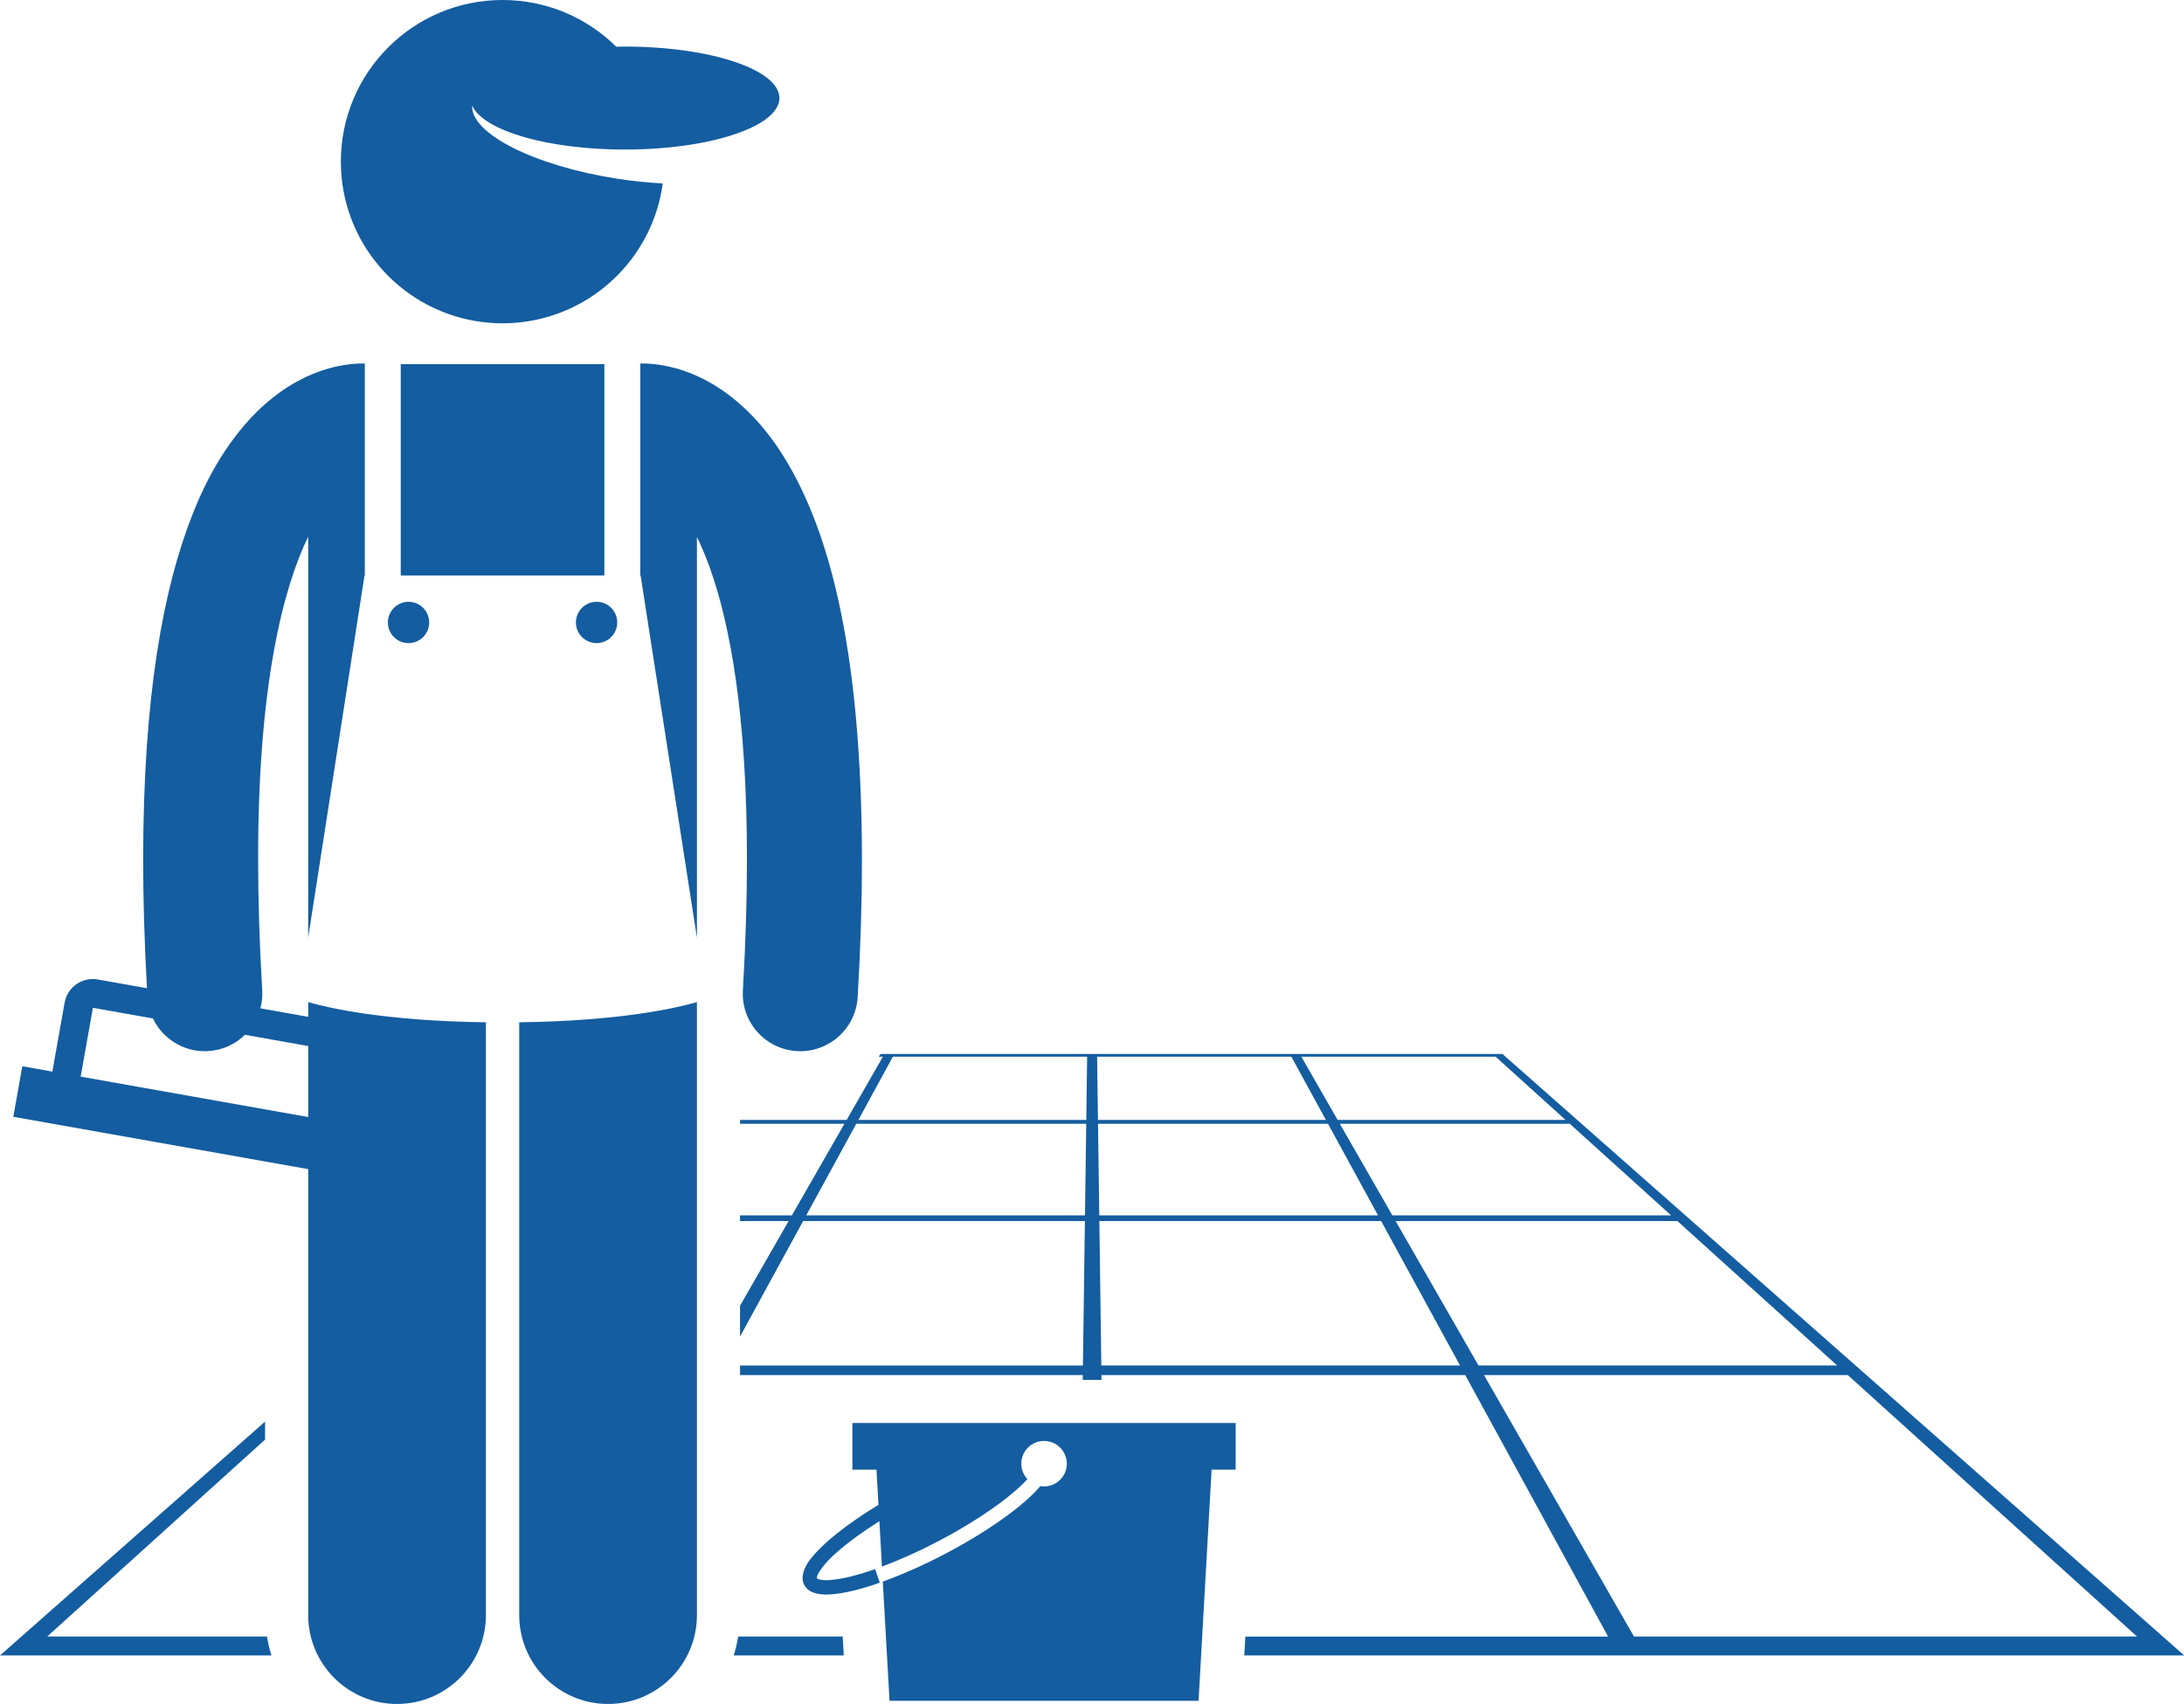 <?xml version="1.0" encoding="UTF-8" standalone="no"?><svg xmlns="http://www.w3.org/2000/svg" xmlns:xlink="http://www.w3.org/1999/xlink" fill="#145da0" height="237.2" preserveAspectRatio="xMidYMid meet" version="1" viewBox="0.0 0.0 303.9 237.2" width="303.9" zoomAndPan="magnify"><g id="change1_1"><path d="M122.562,146.686c-0.098,0.131-0.204,0.256-0.307,0.383h0.602l-5.047,8.802h-14.833v0.534h14.526l-7.311,12.747h-7.216v0.8 h6.757l-6.757,11.781v4.285l8.774-16.066h39.213l-0.275,20.099h-47.712v1.335h47.694l-0.009,0.666h2.611l-0.009-0.666h50.625 l19.875,36.391h-50.474l-0.149,2.63h130.795l-94.879-83.72H122.562z M150.974,169.151h-38.785l6.961-12.747h31.998L150.974,169.151 z M151.155,155.87H119.44l4.808-8.802h27.027L151.155,155.87z M152.66,147.068h27.028l4.807,8.802H152.78L152.66,147.068z M152.788,156.404h31.998l6.961,12.747h-38.785L152.788,156.404z M153.247,190.05l-0.275-20.099h39.213l10.977,20.099H153.247z M227.366,227.775l-20.871-36.391h50.625l40.248,36.391H227.366z M205.729,190.05l-11.527-20.099h39.213l22.228,20.099H205.729z M193.743,169.151l-7.311-12.747h32l14.098,12.747H193.743z M186.126,155.87l-5.047-8.802h27.027l9.734,8.802H186.126z" fill="inherit"/><path d="M102.713,227.775c-0.148,0.898-0.347,1.779-0.62,2.63h15.317l-0.148-2.63H102.713z" fill="inherit"/><path d="M6.567,227.775l30.317-27.412v-2.505L0,230.405h37.769c-0.273-0.851-0.473-1.731-0.62-2.63H6.567z" fill="inherit"/><path d="M42.885,224.796c0,6.83,5.537,12.363,12.363,12.363c6.828,0,12.365-5.533,12.365-12.363v-82.513 c-14.018-0.182-21.825-1.972-24.728-2.808v2.049l-6.65-1.182c0.209-0.797,0.303-1.638,0.252-2.505 c-0.391-6.651-0.567-12.709-0.567-18.222c-0.033-24.218,3.496-37.82,6.965-44.92v33.16v18.939v3.693l7.836-50.397h0.042V50.596 c-0.096-0.002-0.188-0.005-0.292-0.005c-1.777-0.004-4.891,0.35-8.438,2.141c-5.379,2.665-11.178,8.5-15.236,18.838 c-4.106,10.38-6.863,25.387-6.877,48.047c0,5.5,0.173,11.472,0.531,17.923l-6.064-1.077l-0.762-0.136 c-0.236-0.044-0.48-0.063-0.701-0.063c-1.914-0.002-3.592,1.367-3.938,3.305l-1.7,9.577l-4.184-0.743l-1.249,7.032l35.032,6.22 l6,1.065V224.796z M12.926,140.267l-0.001-0.001l1.766,0.314l6.589,1.17c1.295,2.713,4.064,4.557,7.215,4.557 c0.156,0,0.316-0.004,0.475-0.014c2.004-0.117,3.787-0.968,5.117-2.269l8.799,1.563v9.882l-6-1.065l-25.66-4.558L12.926,140.267z" fill="inherit"/><path d="M55.763 50.675H84.097V80.093H55.763z" fill="inherit"/><path d="M89.097,80.093h0.041l7.839,50.415v-3.712v-18.939V74.74c0.592,1.216,1.189,2.61,1.779,4.237 c2.82,7.813,5.191,20.631,5.182,40.64c0,5.513-0.178,11.571-0.566,18.223c-0.256,4.411,3.111,8.194,7.521,8.452 c0.158,0.009,0.316,0.014,0.473,0.014c4.205,0,7.732-3.283,7.979-7.533c0.406-6.934,0.594-13.301,0.594-19.155 c-0.041-30.183-4.861-46.887-11.436-56.933c-3.283-4.985-7.127-8.183-10.678-9.955c-3.549-1.789-6.662-2.143-8.436-2.137 c-0.104,0-0.196,0.003-0.292,0.005V80.093z" fill="inherit"/><path d="M96.977,224.796v-85.321c-2.901,0.836-10.708,2.627-24.728,2.809v82.513c0,6.83,5.537,12.363,12.363,12.363 C91.439,237.159,96.977,231.626,96.977,224.796z" fill="inherit"/><circle cx="56.847" cy="86.634" fill="inherit" r="2.875"/><circle cx="83.013" cy="86.634" fill="inherit" r="2.875"/><path d="M111.672,219.604c-0.003,0.334,0.074,0.681,0.236,0.989c0.645,1.119,1.833,1.32,3.076,1.336 c0.586-0.001,1.235-0.064,1.937-0.174c0.586-0.092,1.206-0.216,1.869-0.377c1.114-0.272,2.334-0.643,3.635-1.098l-0.33-0.943 l-0.331-0.944h-0.002c-1.249,0.438-2.408,0.79-3.447,1.042c-0.541,0.133-1.038,0.231-1.507,0.311 c-0.702,0.119-1.326,0.184-1.823,0.184c-0.494,0.002-0.868-0.062-1.08-0.139c-0.217-0.082-0.217-0.128-0.224-0.123 c-0.002-0.012-0.009-0.012-0.012-0.063c-0.095-0.333,0.873-1.946,2.837-3.61c0.027-0.023,0.059-0.049,0.086-0.073 c1.48-1.299,3.457-2.746,5.773-4.204l0.356,6.318c2.386-0.89,5.029-2.059,7.767-3.488c5.672-2.957,10.311-6.297,12.476-8.681 c-0.525-0.566-0.854-1.316-0.854-2.149c0-1.749,1.418-3.167,3.166-3.167c1.749,0,3.167,1.418,3.167,3.167 c0,1.749-1.418,3.167-3.167,3.167c-0.174,0-0.341-0.024-0.507-0.051c-0.744,0.877-1.718,1.807-2.912,2.786 c-2.624,2.146-6.254,4.51-10.442,6.699c-3.026,1.582-5.952,2.862-8.575,3.808l0.937,16.591h43l1.816-32.174h3.35v-6.493H118.61 v6.493h3.35l0.276,4.901c-2.219,1.347-4.173,2.701-5.785,3.991c-0.449,0.358-0.879,0.713-1.271,1.06 C113.131,216.375,111.767,217.859,111.672,219.604z" fill="inherit"/><path d="M73.731,44.674c9.635-1.64,17.177-9.4,18.489-19.143c-2.029-0.104-4.17-0.322-6.371-0.664 c-11.52-1.792-20.401-6.306-20.145-10.171c1.524,3.461,10.442,6.12,21.247,6.12c8.154,0,15.248-1.514,18.893-3.743 c1.663-1.018,2.609-2.184,2.609-3.424c0-3.958-9.627-7.167-21.502-7.167c-0.406,0-0.803,0.013-1.203,0.02 C81.684,2.483,76.098,0,69.93,0c-12.426,0-22.5,10.074-22.5,22.5c0,11.131,8.084,20.367,18.699,22.174 C67.365,44.885,68.634,45,69.93,45C71.227,45,72.495,44.885,73.731,44.674z" fill="inherit"/></g></svg>